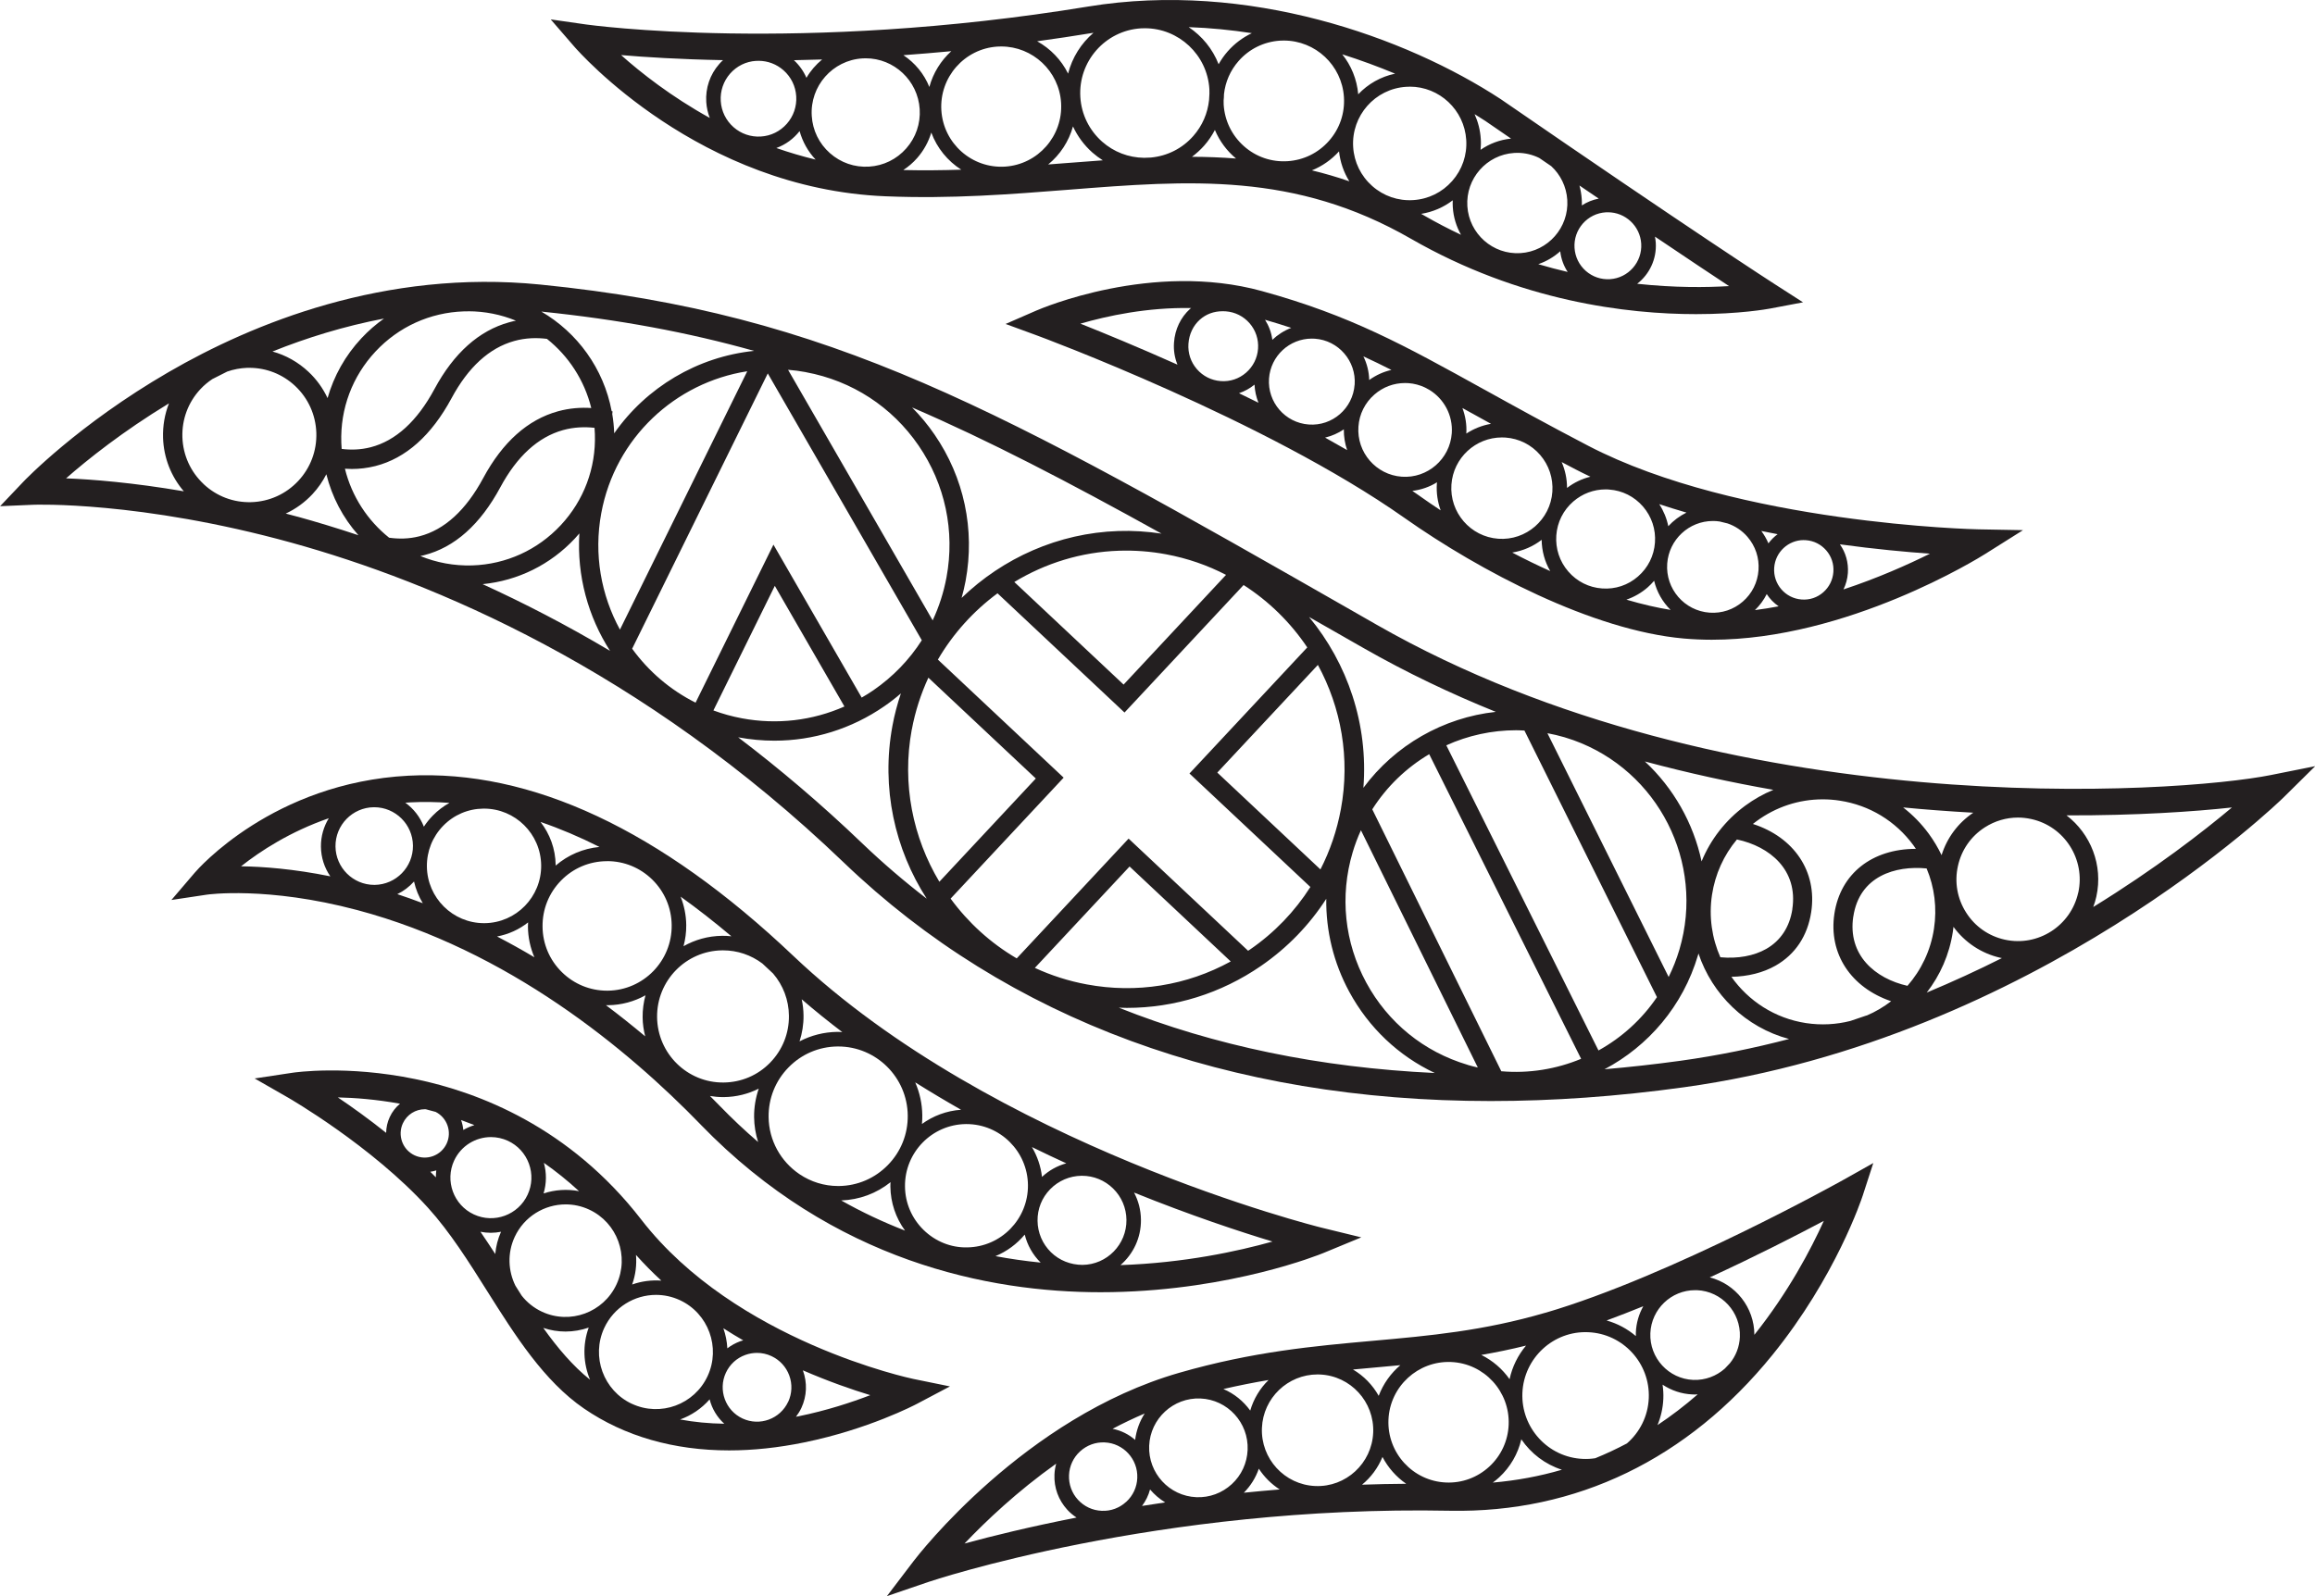 <svg width="174" height="120" viewBox="0 0 174 120" fill="none" xmlns="http://www.w3.org/2000/svg">
<g clip-path="url(#clip0_1_823)">
<path d="M170.711 58.264C163.737 59.661 129.859 62.044 103.48 46.973L102.083 46.173C74.941 30.664 62.552 23.587 40.602 21.393C28.912 20.227 18.968 24.326 12.681 27.97C5.884 31.911 1.888 36.075 1.723 36.252L0.008 38.057L2.495 37.949C2.571 37.945 10.508 37.649 21.934 40.808C32.47 43.725 48.221 50.264 63.431 64.857C75.77 76.694 92.385 82.778 112.047 82.778C116.718 82.778 121.565 82.436 126.566 81.743C153.029 78.08 171.44 60.15 171.624 59.965L174.015 57.602L170.722 58.261L170.711 58.264ZM145.514 60.916C146.466 60.989 147.399 61.051 148.316 61.101C147.172 61.87 146.343 62.983 145.933 64.291C145.664 63.733 145.345 63.194 144.973 62.686C144.417 61.928 143.768 61.266 143.043 60.704C143.891 60.785 144.716 60.858 145.514 60.916ZM133.283 59.384C132.542 59.688 131.832 60.089 131.168 60.577C129.694 61.666 128.573 63.109 127.894 64.76C127.28 61.886 125.787 59.253 123.634 57.248C126.946 58.137 130.189 58.838 133.283 59.38M134.718 68.351C134.515 69.69 133.835 70.725 132.753 71.341C131.828 71.868 130.619 72.088 129.306 71.969C128.677 70.545 128.428 68.928 128.677 67.277C128.915 65.719 129.564 64.291 130.55 63.113C133.006 63.633 135.163 65.395 134.714 68.347M117.589 55.428C117.7 55.463 117.812 55.501 117.923 55.536C118.038 55.574 118.157 55.617 118.272 55.651C124.616 57.93 128.167 64.834 126.228 71.391C126.013 72.115 125.741 72.8 125.419 73.45L116.307 55.124C116.737 55.205 117.163 55.301 117.589 55.428ZM101.086 47.924L102.483 48.72C105.737 50.579 109.076 52.165 112.427 53.519C108.481 53.947 104.851 56.021 102.475 59.23C102.851 54.458 101.289 49.883 98.391 46.385C99.27 46.889 100.168 47.397 101.082 47.92M100.782 60.839C100.487 62.436 99.969 63.956 99.247 65.365L91.494 58.084L99.055 49.99C100.798 53.192 101.496 56.987 100.782 60.843M92.154 43.217L84.452 51.468L76.238 43.756C78.572 42.344 81.262 41.497 84.106 41.405C85.284 41.366 86.478 41.455 87.649 41.674C89.261 41.974 90.769 42.502 92.154 43.221M87.311 40.119C86.229 39.958 85.139 39.885 84.056 39.923C79.547 40.073 75.386 41.955 72.277 44.953C72.393 44.533 72.496 44.106 72.577 43.671C73.291 39.811 72.462 35.905 70.243 32.673C69.737 31.934 69.172 31.256 68.555 30.633C74.296 33.104 80.299 36.233 87.311 40.123M60.572 27.982C64.037 28.624 67.046 30.583 69.042 33.496C71.038 36.41 71.786 39.927 71.141 43.402C70.93 44.537 70.577 45.626 70.101 46.642L59.232 27.801C59.677 27.839 60.122 27.893 60.572 27.978M56.668 26.381C52.419 26.823 48.581 29.117 46.164 32.577C46.148 32.084 46.098 31.599 46.018 31.126C46.025 31.06 46.033 30.995 46.041 30.929C46.022 30.926 45.999 30.918 45.975 30.914C45.373 27.708 43.393 25.003 40.687 23.425C46.532 24.022 51.698 24.984 56.668 26.377M29.253 40.431C27.634 39.138 26.44 37.329 25.926 35.24C26.099 35.251 26.271 35.259 26.448 35.259C27.008 35.259 27.599 35.193 28.213 35.039C30.505 34.455 32.431 32.734 33.94 29.936C35.195 27.604 36.776 26.161 38.645 25.638C39.52 25.392 40.364 25.384 41.109 25.476C42.732 26.769 43.926 28.586 44.44 30.675C43.669 30.625 42.821 30.679 41.938 30.922C39.666 31.549 37.778 33.238 36.323 35.936C35.022 38.357 33.41 39.831 31.533 40.316C30.719 40.527 29.944 40.523 29.253 40.427M35.187 23.402C36.453 23.402 37.67 23.652 38.779 24.11C38.61 24.145 38.441 24.179 38.273 24.229C36.001 24.857 34.112 26.546 32.658 29.244C31.357 31.664 29.745 33.135 27.868 33.623C27.093 33.823 26.348 33.835 25.68 33.75C25.669 33.593 25.657 33.435 25.653 33.277C25.569 30.725 26.482 28.293 28.221 26.431C29.959 24.568 32.32 23.494 34.864 23.41C34.972 23.41 35.076 23.406 35.183 23.406M28.862 23.948C28.255 24.38 27.684 24.872 27.165 25.43C25.953 26.727 25.093 28.266 24.621 29.929C24.275 29.194 23.796 28.524 23.185 27.951C22.406 27.22 21.477 26.7 20.48 26.427C23.055 25.392 25.868 24.522 28.866 23.948M4.966 35.963C6.578 34.551 9.227 32.434 12.7 30.325C12.381 31.137 12.228 32.015 12.255 32.915C12.305 34.412 12.854 35.817 13.817 36.937C9.979 36.282 6.939 36.04 4.963 35.963M15.302 36.39C14.32 35.467 13.755 34.22 13.709 32.869C13.667 31.522 14.147 30.237 15.068 29.252C15.337 28.963 15.64 28.713 15.959 28.501C16.327 28.312 16.699 28.124 17.079 27.935C17.555 27.77 18.058 27.674 18.576 27.654C18.634 27.654 18.691 27.654 18.745 27.654C20.027 27.654 21.243 28.136 22.184 29.017C23.166 29.94 23.73 31.191 23.776 32.538C23.819 33.885 23.339 35.17 22.418 36.156C21.497 37.141 20.249 37.706 18.906 37.753C17.555 37.795 16.281 37.314 15.298 36.39M22.372 38.849C22.069 38.765 21.773 38.688 21.477 38.611C22.226 38.264 22.905 37.772 23.485 37.152C23.907 36.698 24.256 36.194 24.529 35.655C24.951 37.352 25.768 38.919 26.939 40.239C25.331 39.704 23.803 39.242 22.372 38.846M31.587 41.805C31.683 41.786 31.779 41.766 31.878 41.739C34.17 41.154 36.096 39.438 37.605 36.636C38.86 34.304 40.441 32.861 42.31 32.338C43.151 32.103 43.964 32.084 44.686 32.165C44.701 32.322 44.709 32.484 44.713 32.642C44.797 35.193 43.884 37.626 42.145 39.488C40.403 41.351 38.046 42.425 35.502 42.509C34.12 42.551 32.796 42.297 31.591 41.801M36.277 43.918C38.929 43.656 41.366 42.455 43.205 40.489C43.324 40.362 43.435 40.235 43.546 40.104C43.35 43.298 44.21 46.373 45.853 48.932C42.548 46.969 39.336 45.315 36.273 43.918M45.193 38.58C46.24 32.907 50.777 28.747 56.165 27.912L46.597 47.335C45.185 44.753 44.617 41.69 45.193 38.576M47.511 48.778L57.708 28.074L69.284 48.136C68.347 49.602 67.119 50.879 65.645 51.895C65.358 52.092 65.066 52.276 64.766 52.446L58.134 40.947L52.281 52.827C50.366 51.868 48.743 50.464 47.515 48.774M58.234 44.041L63.469 53.115C61.067 54.177 58.403 54.497 55.766 54.004C55.022 53.866 54.308 53.666 53.621 53.412L58.238 44.041H58.234ZM64.809 63.406C61.708 60.431 58.587 57.791 55.486 55.436C55.49 55.436 55.494 55.436 55.498 55.436C56.4 55.601 57.301 55.686 58.2 55.686C61.132 55.686 63.999 54.801 66.467 53.096C66.904 52.796 67.319 52.473 67.714 52.13C67.449 52.919 67.23 53.735 67.077 54.57C66.213 59.253 67.261 63.852 69.656 67.566C67.971 66.269 66.352 64.884 64.805 63.402M68.535 54.843C68.789 53.477 69.215 52.172 69.779 50.949L77.854 58.53L70.604 66.292C68.616 62.971 67.775 58.942 68.531 54.843M71.448 67.562L79.946 58.465L70.493 49.59C71.636 47.635 73.172 45.938 74.975 44.606L84.521 53.569L93.471 43.983C95.386 45.211 97.01 46.816 98.257 48.674L89.403 58.153L98.491 66.685C97.324 68.52 95.793 70.121 93.947 71.391C93.901 71.422 93.855 71.449 93.809 71.48L84.828 63.048L76.419 72.053C74.454 70.903 72.769 69.363 71.448 67.558M77.781 72.769L84.901 65.145L92.504 72.284C89.207 74.093 85.423 74.709 81.677 74.008C80.303 73.754 79.002 73.331 77.785 72.769M84.091 75.759C84.294 75.767 84.498 75.775 84.697 75.775C88.278 75.775 91.771 74.693 94.787 72.615C96.768 71.249 98.418 69.54 99.685 67.574C99.654 69.987 100.233 72.384 101.412 74.562C102.878 77.268 105.115 79.38 107.84 80.67C99.232 80.266 91.272 78.622 84.091 75.759ZM110.304 80.054C107.023 79.08 104.321 76.883 102.686 73.866C101.055 70.852 100.69 67.377 101.665 64.091C101.838 63.51 102.045 62.956 102.291 62.421L111.076 80.258C110.819 80.2 110.562 80.135 110.304 80.058M112.841 80.539L103.143 60.847C104.237 59.123 105.714 57.714 107.422 56.702L118.84 79.604C116.979 80.377 114.925 80.72 112.845 80.539M108.712 56.032C110.339 55.297 112.124 54.901 113.954 54.901C114.162 54.901 114.373 54.913 114.58 54.924L124.54 74.966C123.4 76.648 121.884 78.014 120.145 78.976L108.708 56.036L108.712 56.032ZM126.282 79.754C124.363 80.019 122.467 80.227 120.598 80.389C123.879 78.653 126.489 75.651 127.625 71.811C127.637 71.768 127.648 71.726 127.66 71.684C128.688 74.762 131.202 77.241 134.469 78.114C131.843 78.799 129.115 79.361 126.286 79.754M140.295 76.344C139.895 76.483 139.489 76.621 139.082 76.756C138.023 77.025 136.894 77.091 135.747 76.918C133.39 76.56 131.413 75.247 130.135 73.439C131.375 73.415 132.519 73.131 133.459 72.596C134.937 71.753 135.862 70.36 136.134 68.57C136.599 65.515 134.837 62.94 131.751 61.947C131.839 61.878 131.928 61.809 132.016 61.743C133.482 60.662 135.213 60.096 136.998 60.096C137.424 60.096 137.857 60.127 138.287 60.196C140.513 60.535 142.478 61.728 143.814 63.548C143.879 63.637 143.941 63.725 144.002 63.818C140.728 63.818 138.337 65.661 137.877 68.694C137.42 71.711 139.132 74.251 142.141 75.274C141.573 75.709 140.955 76.075 140.291 76.356M139.301 68.901C139.761 65.861 142.467 65.061 144.808 65.291C145.403 66.708 145.599 68.266 145.361 69.825C145.111 71.476 144.394 72.942 143.369 74.116C140.955 73.573 138.855 71.814 139.297 68.901M144.82 74.62C145.821 73.331 146.52 71.772 146.781 70.044C146.8 69.925 146.812 69.802 146.827 69.683C147.664 70.826 148.896 71.684 150.381 72.015C150.412 72.022 150.438 72.022 150.469 72.03C148.685 72.927 146.796 73.8 144.816 74.624M156.203 67.108C155.654 69.609 153.175 71.195 150.684 70.645C149.475 70.379 148.443 69.656 147.779 68.609C147.111 67.562 146.892 66.319 147.161 65.111C147.426 63.898 148.147 62.863 149.191 62.197C149.943 61.716 150.803 61.466 151.674 61.466C152.008 61.466 152.346 61.505 152.68 61.578C155.175 62.128 156.756 64.61 156.207 67.112M157.332 68.193C157.424 67.939 157.508 67.681 157.566 67.408C158.088 65.037 157.132 62.686 155.324 61.301C160.59 61.316 164.889 61.02 167.756 60.708C165.579 62.536 162.018 65.303 157.328 68.193" fill="#231F20"/>
<path d="M111.571 29.294C105.503 25.934 101.496 23.714 94.856 21.886C86.605 19.611 78.23 23.202 77.877 23.356L75.582 24.356L77.935 25.218C78.107 25.28 95.121 31.572 105.576 38.946C111.222 42.925 119.696 47.397 126.555 48.005C127.257 48.066 127.955 48.097 128.658 48.097C138.855 48.097 148.761 41.932 149.206 41.651L152.054 39.858L148.692 39.796C148.512 39.796 130.654 39.392 119.362 33.508C116.334 31.93 113.805 30.529 111.575 29.294M88.493 27.412C85.553 26.1 82.982 25.041 81.205 24.333C83.22 23.748 86.24 23.098 89.525 23.16C89.502 23.179 89.475 23.198 89.453 23.217C88.743 23.856 88.309 24.76 88.24 25.761C88.198 26.334 88.29 26.892 88.497 27.408M91.755 28.651C91.057 28.601 90.42 28.282 89.959 27.751C89.499 27.22 89.276 26.542 89.326 25.842C89.376 25.126 89.679 24.487 90.178 24.037C90.646 23.617 91.237 23.398 91.905 23.398C91.978 23.398 92.055 23.398 92.128 23.406C92.826 23.456 93.463 23.775 93.924 24.306C94.384 24.837 94.607 25.515 94.557 26.215C94.507 26.916 94.189 27.554 93.659 28.016C93.129 28.478 92.454 28.705 91.755 28.651ZM93.126 29.563C93.544 29.421 93.939 29.205 94.292 28.917C94.315 29.394 94.419 29.852 94.588 30.279C94.097 30.037 93.609 29.798 93.126 29.563ZM110.6 31.052C111.072 31.314 111.563 31.587 112.066 31.864C111.394 31.98 110.765 32.234 110.212 32.596C110.251 31.93 110.147 31.28 109.917 30.675C110.143 30.802 110.37 30.925 110.604 31.056M104.582 27.812C103.983 27.947 103.419 28.205 102.912 28.57C102.897 27.935 102.74 27.335 102.475 26.792C103.177 27.116 103.876 27.454 104.582 27.812ZM97.052 24.649C96.522 24.853 96.038 25.161 95.632 25.549C95.563 25.003 95.367 24.491 95.083 24.041C95.766 24.237 96.418 24.441 97.052 24.649ZM99.596 32.9C100.107 32.777 100.579 32.569 101.005 32.28C101.001 32.823 101.085 33.35 101.254 33.839C100.706 33.523 100.153 33.208 99.596 32.9ZM101.815 28.921C101.688 30.698 100.145 32.049 98.368 31.915C96.595 31.788 95.256 30.237 95.382 28.459C95.505 26.758 96.921 25.457 98.599 25.457C98.675 25.457 98.752 25.457 98.833 25.465C100.606 25.592 101.945 27.143 101.819 28.921M105.361 35.84C103.427 35.701 101.964 34.012 102.103 32.072C102.168 31.133 102.598 30.275 103.308 29.659C103.952 29.098 104.758 28.797 105.603 28.797C105.687 28.797 105.776 28.797 105.86 28.805C106.305 28.836 106.724 28.955 107.103 29.132C107.215 29.194 107.322 29.252 107.437 29.313C108.524 29.979 109.214 31.214 109.118 32.573C108.98 34.512 107.292 35.978 105.361 35.84ZM106.727 37.302C106.539 37.171 106.347 37.041 106.155 36.906C106.827 36.825 107.457 36.602 108.009 36.259C108.009 36.29 108.002 36.317 107.998 36.348C107.948 37.056 108.055 37.737 108.282 38.368C107.764 38.026 107.245 37.672 106.724 37.302M113.655 41.543C114.476 41.412 115.236 41.078 115.873 40.585C115.885 41.42 116.104 42.224 116.518 42.936C115.593 42.517 114.634 42.055 113.655 41.539M116.679 36.971C116.53 39.069 114.703 40.654 112.615 40.504C110.523 40.354 108.942 38.526 109.092 36.429C109.234 34.424 110.907 32.888 112.884 32.888C112.976 32.888 113.064 32.888 113.156 32.896C114.169 32.969 115.094 33.431 115.758 34.2C116.422 34.97 116.748 35.952 116.679 36.971ZM122.241 45.084C122.816 44.887 123.357 44.58 123.833 44.168C124.014 44.01 124.175 43.841 124.328 43.664C124.528 44.506 124.966 45.261 125.564 45.853C124.593 45.699 123.476 45.445 122.244 45.084M131.905 45.869C132.269 45.515 132.569 45.111 132.791 44.664C133.025 45.026 133.329 45.338 133.686 45.584C133.098 45.696 132.503 45.792 131.905 45.869ZM145.058 41.628C143.38 42.459 141.124 43.467 138.56 44.314C138.744 43.933 138.859 43.517 138.89 43.083C138.944 42.305 138.733 41.551 138.291 40.924C140.928 41.285 143.273 41.501 145.061 41.628M135.574 40.608C135.628 40.608 135.681 40.608 135.735 40.612C136.33 40.654 136.871 40.927 137.263 41.378C137.654 41.828 137.846 42.405 137.8 43.002C137.758 43.598 137.485 44.141 137.036 44.533C136.587 44.926 136.011 45.118 135.416 45.072C134.188 44.984 133.263 43.914 133.352 42.682C133.436 41.505 134.415 40.604 135.574 40.604M133.609 40.162C133.348 40.354 133.114 40.589 132.918 40.85C132.78 40.523 132.599 40.212 132.384 39.919C132.795 40.004 133.202 40.085 133.609 40.162ZM128.988 39.176C129.08 39.184 129.168 39.196 129.256 39.207C129.452 39.257 129.652 39.303 129.848 39.353C130.419 39.546 130.934 39.888 131.341 40.358C131.943 41.054 132.239 41.943 132.173 42.863C132.108 43.783 131.69 44.622 130.995 45.226C130.3 45.83 129.414 46.127 128.497 46.061C126.604 45.926 125.173 44.272 125.311 42.374C125.441 40.562 126.954 39.169 128.742 39.169C128.823 39.169 128.907 39.169 128.988 39.176ZM126.758 38.538C126.244 38.792 125.779 39.138 125.392 39.561C125.273 38.972 125.042 38.411 124.712 37.903C125.388 38.126 126.071 38.337 126.758 38.538ZM120.947 36.806C121.937 36.875 122.839 37.329 123.492 38.084C124.14 38.834 124.463 39.796 124.39 40.789C124.321 41.782 123.868 42.686 123.116 43.34C122.367 43.995 121.408 44.314 120.418 44.241C119.427 44.172 118.525 43.718 117.873 42.963C117.224 42.213 116.906 41.251 116.975 40.258C117.044 39.265 117.497 38.357 118.249 37.706C118.932 37.114 119.784 36.794 120.679 36.794C120.767 36.794 120.859 36.794 120.947 36.806ZM117.781 36.683C117.781 36.005 117.643 35.347 117.378 34.739C117.723 34.92 118.073 35.105 118.433 35.293C118.794 35.482 119.166 35.663 119.539 35.84C118.905 35.994 118.31 36.279 117.781 36.683Z" fill="#231F20"/>
<path d="M116.15 98.695C111.471 100.062 107.449 100.423 103.193 100.804C98.763 101.201 94.181 101.612 88.631 103.21C77.002 106.558 68.996 116.933 68.662 117.372L66.662 120L69.783 118.934C69.951 118.876 87 113.146 108.988 113.581C118.464 113.758 126.85 109.717 133.213 101.874C137.984 95.99 139.926 90.133 140.007 89.886L140.801 87.439L138.564 88.697C138.433 88.77 125.61 95.932 116.15 98.699M123.511 98.207C123.185 98.796 122.981 99.465 122.954 100.181C122.951 100.273 122.954 100.362 122.954 100.45C122.325 99.912 121.577 99.507 120.755 99.276C121.669 98.938 122.59 98.58 123.507 98.207M114.695 101.17C114.096 101.886 113.666 102.744 113.463 103.691C112.922 102.921 112.193 102.29 111.337 101.866C112.427 101.678 113.544 101.451 114.691 101.166M103.373 102.809C104.002 102.752 104.628 102.698 105.254 102.636C104.532 103.248 103.968 104.037 103.626 104.941C103.166 104.125 102.502 103.437 101.692 102.963C102.256 102.909 102.816 102.859 103.373 102.809ZM95.348 103.752C94.707 104.376 94.227 105.165 93.97 106.05C93.459 105.342 92.765 104.776 91.951 104.429C93.122 104.16 94.25 103.937 95.348 103.752ZM86.037 106.269C85.66 106.854 85.411 107.527 85.319 108.255C84.847 107.839 84.267 107.547 83.623 107.42C84.402 107.008 85.208 106.623 86.037 106.269ZM72.5 116.04C74.085 114.374 76.449 112.126 79.385 110.04C79.312 110.306 79.266 110.579 79.255 110.864C79.213 111.845 79.558 112.78 80.218 113.504C80.429 113.735 80.663 113.927 80.917 114.093C77.386 114.785 74.519 115.494 72.5 116.044M84.651 112.907C84.144 113.373 83.496 113.619 82.805 113.585C82.118 113.558 81.489 113.261 81.024 112.757C80.56 112.253 80.322 111.595 80.349 110.906C80.379 110.217 80.671 109.586 81.178 109.121C81.684 108.655 82.341 108.413 83.024 108.443C84.44 108.501 85.541 109.706 85.48 111.122C85.453 111.807 85.158 112.442 84.655 112.907M85.837 113.219C86.117 112.846 86.321 112.426 86.44 111.98C86.766 112.361 87.146 112.692 87.576 112.954C86.985 113.038 86.405 113.127 85.837 113.219ZM89.921 112.561C87.879 112.476 86.29 110.741 86.374 108.697C86.459 106.65 88.19 105.057 90.228 105.141C92.27 105.226 93.859 106.962 93.774 109.005C93.732 109.998 93.31 110.914 92.58 111.584C91.851 112.253 90.907 112.603 89.917 112.561M93.49 112.226C94.001 111.707 94.384 111.095 94.615 110.418C95.021 111.041 95.555 111.576 96.184 111.98C95.271 112.053 94.373 112.138 93.49 112.226ZM98.856 111.722C96.549 111.626 94.753 109.667 94.849 107.354C94.941 105.103 96.798 103.333 99.028 103.333C99.086 103.333 99.147 103.333 99.205 103.337C101.511 103.433 103.308 105.392 103.212 107.704C103.116 110.017 101.158 111.822 98.856 111.722ZM102.367 111.626C103.039 111.076 103.572 110.36 103.91 109.536C104.332 110.344 104.946 111.037 105.691 111.553C104.567 111.561 103.461 111.584 102.367 111.622M108.689 111.457C106.198 111.353 104.256 109.236 104.359 106.738C104.463 104.241 106.578 102.297 109.065 102.398C111.556 102.501 113.498 104.618 113.394 107.116C113.344 108.324 112.826 109.444 111.936 110.264C111.045 111.083 109.89 111.51 108.685 111.457M112.196 111.468C112.362 111.345 112.527 111.214 112.68 111.072C113.521 110.294 114.092 109.302 114.346 108.209C115.071 109.278 116.138 110.094 117.397 110.498C115.724 110.987 113.989 111.31 112.196 111.464M122.29 108.516C121.511 108.928 120.717 109.302 119.903 109.632C119.604 109.679 119.293 109.698 118.978 109.683C116.361 109.575 114.319 107.347 114.426 104.722C114.538 102.097 116.756 100.042 119.374 100.158C121.995 100.266 124.037 102.494 123.925 105.118C123.868 106.481 123.242 107.685 122.287 108.516M124.578 107.15C124.831 106.535 124.989 105.869 125.019 105.165C125.035 104.803 125.012 104.449 124.962 104.102C125.614 104.533 126.382 104.803 127.218 104.837C127.28 104.837 127.345 104.841 127.407 104.841C127.472 104.841 127.537 104.834 127.602 104.83C126.624 105.684 125.614 106.454 124.574 107.146M130.02 102.494C129.894 102.628 129.767 102.763 129.64 102.894C129.011 103.452 128.174 103.779 127.268 103.744C125.415 103.667 123.968 102.09 124.044 100.231C124.121 98.418 125.614 96.998 127.407 96.998C127.453 96.998 127.502 96.998 127.549 96.998C129.402 97.075 130.849 98.653 130.772 100.512C130.742 101.266 130.462 101.951 130.02 102.494ZM131.862 100.35C131.855 98.287 130.442 96.529 128.508 96.036C131.97 94.447 135.056 92.861 137.082 91.788C136.115 93.923 134.426 97.137 131.866 100.35" fill="#231F20"/>
<path d="M71.402 104.233L68.65 103.671C68.516 103.644 55.283 100.85 48.202 91.695C42.828 84.749 35.997 82.113 31.215 81.128C26.037 80.058 22.157 80.627 21.992 80.65L19.14 81.081L21.646 82.517C21.708 82.552 27.952 86.153 32.17 90.802C33.821 92.623 35.248 94.889 36.63 97.087C38.718 100.4 40.875 103.825 43.899 105.9C46.943 107.985 50.646 109.044 54.803 109.044C56.603 109.044 58.491 108.844 60.449 108.443C65.269 107.458 68.773 105.622 68.923 105.542L71.406 104.229L71.402 104.233ZM55.862 100.77C55.785 100.793 55.709 100.812 55.636 100.839C55.283 100.97 54.96 101.147 54.669 101.37C54.642 100.854 54.538 100.342 54.369 99.861C54.868 100.181 55.363 100.485 55.862 100.77ZM47.802 94.347C48.409 95.028 49.046 95.671 49.706 96.279C48.958 96.225 48.213 96.325 47.514 96.571C47.776 95.84 47.864 95.086 47.802 94.351M40.879 87.424C41.773 88.051 42.66 88.759 43.523 89.555C42.621 89.379 41.704 89.448 40.856 89.725C41.082 88.974 41.09 88.182 40.879 87.424ZM35.655 84.587C35.367 84.68 35.087 84.799 34.822 84.953C34.799 84.703 34.745 84.453 34.657 84.21C34.657 84.21 34.657 84.21 34.657 84.206C34.987 84.326 35.321 84.453 35.655 84.587ZM29.292 83.987C29.115 84.364 29.031 84.764 29.023 85.168C27.707 84.118 26.444 83.213 25.392 82.505C26.67 82.532 28.275 82.655 30.067 82.979C29.748 83.244 29.476 83.583 29.292 83.987ZM32.761 88.513C32.623 88.374 32.485 88.236 32.343 88.097C32.496 88.074 32.646 88.035 32.792 87.993C32.769 88.166 32.761 88.339 32.761 88.513ZM33.571 85.977C33.149 86.885 32.07 87.281 31.165 86.862C30.727 86.658 30.393 86.296 30.224 85.838C30.059 85.384 30.078 84.887 30.282 84.449C30.589 83.787 31.245 83.394 31.928 83.394C31.955 83.394 31.982 83.394 32.009 83.398C32.251 83.46 32.493 83.525 32.742 83.594C33.609 84.033 33.982 85.088 33.571 85.977ZM34.135 87.254C34.65 86.142 35.751 85.488 36.902 85.488C37.332 85.488 37.766 85.58 38.177 85.769C38.914 86.111 39.474 86.723 39.754 87.485C40.034 88.251 40 89.078 39.658 89.817C38.952 91.345 37.14 92.011 35.617 91.303C34.093 90.595 33.429 88.778 34.135 87.25M37.225 94.281C36.86 93.719 36.492 93.158 36.112 92.607C36.369 92.657 36.63 92.684 36.887 92.684C37.144 92.684 37.405 92.657 37.658 92.607C37.417 93.15 37.275 93.712 37.225 94.277M39.209 97.406C39.056 97.164 38.898 96.917 38.745 96.671C38.192 95.559 38.123 94.212 38.683 93C39.397 91.457 40.925 90.548 42.517 90.548C43.112 90.548 43.715 90.675 44.287 90.941C46.398 91.922 47.319 94.443 46.34 96.559C45.361 98.676 42.847 99.6 40.737 98.618C40.119 98.33 39.604 97.91 39.209 97.406ZM40.836 99.835C41.385 100.019 41.946 100.108 42.502 100.108C43.101 100.108 43.692 100.004 44.248 99.811C43.773 101.12 43.842 102.513 44.348 103.729C43.047 102.686 41.911 101.343 40.836 99.838M47.499 105.545C45.358 104.549 44.421 101.99 45.415 99.842C46.141 98.276 47.691 97.352 49.307 97.352C49.91 97.352 50.52 97.479 51.103 97.749C53.245 98.745 54.181 101.305 53.187 103.452C52.193 105.599 49.641 106.538 47.499 105.542M51.118 106.719C51.963 106.415 52.73 105.9 53.337 105.207C53.513 105.903 53.893 106.546 54.438 107.039C53.283 107.023 52.178 106.916 51.118 106.719ZM59.24 105.388C58.641 106.681 57.102 107.246 55.812 106.646C54.523 106.046 53.959 104.503 54.557 103.21C54.849 102.582 55.363 102.105 56.012 101.87C56.304 101.763 56.603 101.713 56.902 101.713C57.271 101.713 57.639 101.793 57.985 101.955C58.61 102.247 59.086 102.763 59.324 103.413C59.562 104.064 59.531 104.764 59.243 105.392M59.996 106.484C59.938 106.496 59.884 106.504 59.827 106.515C59.98 106.311 60.122 106.092 60.234 105.85C60.648 104.957 60.687 103.956 60.349 103.033C60.349 103.033 60.349 103.029 60.349 103.025C62.291 103.868 64.049 104.476 65.411 104.891C64.01 105.43 62.13 106.05 59.996 106.484Z" fill="#231F20"/>
<path d="M52.669 84.556C62.675 94.882 74.369 97.152 82.717 97.152C83.012 97.152 83.308 97.152 83.596 97.144C92.657 96.971 99.197 94.316 99.47 94.204L102.317 93.027L99.324 92.296C99.078 92.238 74.672 86.146 59.623 71.861C49.652 62.394 39.923 57.837 30.7 58.318C20.537 58.846 14.868 65.338 14.634 65.615L12.884 67.662L15.548 67.262C15.594 67.254 20.073 66.619 26.851 68.42C38.196 71.441 47.154 78.861 52.669 84.553M29.863 67.223C30.343 66.993 30.765 66.665 31.119 66.273C31.249 66.858 31.476 67.408 31.779 67.905C31.122 67.654 30.481 67.427 29.863 67.223ZM37.359 70.406C38.23 70.244 39.025 69.875 39.693 69.348C39.689 69.456 39.681 69.563 39.681 69.675C39.689 70.475 39.858 71.253 40.165 71.969C39.209 71.399 38.273 70.883 37.359 70.406ZM48.489 77.91C47.495 77.079 46.513 76.298 45.542 75.57C45.572 75.57 45.599 75.574 45.63 75.574C45.653 75.574 45.676 75.574 45.699 75.574C46.72 75.563 47.68 75.293 48.516 74.828C48.374 75.355 48.294 75.909 48.301 76.487C48.305 76.979 48.378 77.452 48.493 77.91M56.975 85.853C55.993 85.011 55.037 84.11 54.108 83.152C53.859 82.894 53.609 82.644 53.364 82.398C53.682 82.451 54.008 82.482 54.342 82.482H54.411C55.336 82.471 56.223 82.251 57.029 81.847C56.795 82.528 56.672 83.248 56.68 83.987C56.687 84.63 56.791 85.253 56.979 85.85M63.227 90.252C64.594 90.202 65.879 89.725 66.935 88.878C66.931 88.986 66.919 89.098 66.923 89.209C66.939 90.418 67.326 91.564 68.025 92.519C66.374 91.88 64.774 91.126 63.227 90.252ZM74.822 94.439C75.682 94.081 76.434 93.523 77.021 92.819C77.217 93.612 77.624 94.339 78.219 94.924C77.067 94.809 75.935 94.647 74.822 94.439ZM95.643 93.342C93.052 94.07 89.003 94.951 84.217 95.113C85.173 94.285 85.772 93.061 85.756 91.699C85.749 90.976 85.568 90.283 85.238 89.659C89.506 91.383 93.191 92.6 95.643 93.342ZM81.323 88.397C82.202 88.397 83.031 88.736 83.661 89.352C84.298 89.975 84.655 90.814 84.666 91.711C84.686 93.558 83.204 95.078 81.362 95.097C80.468 95.093 79.627 94.766 78.99 94.143C78.353 93.516 77.996 92.68 77.984 91.784C77.973 90.887 78.311 90.044 78.936 89.405C79.562 88.767 80.395 88.409 81.289 88.397C81.3 88.397 81.316 88.397 81.327 88.397M80.141 87.462C79.466 87.647 78.844 87.993 78.318 88.482C78.226 87.67 77.958 86.912 77.562 86.238C78.43 86.665 79.293 87.073 80.145 87.462M72.642 84.51C75.167 84.51 77.236 86.558 77.263 89.094C77.29 91.649 75.24 93.75 72.692 93.781C71.464 93.808 70.293 93.327 69.41 92.461C68.528 91.595 68.032 90.437 68.021 89.198C67.994 86.642 70.044 84.541 72.592 84.51H72.642ZM72.235 83.433C71.141 83.51 70.132 83.895 69.295 84.503C69.314 84.287 69.326 84.072 69.322 83.852C69.311 82.971 69.123 82.136 68.789 81.374C69.932 82.09 71.084 82.778 72.235 83.433ZM60.257 75.128C61.247 75.982 62.264 76.802 63.308 77.595C63.204 77.591 63.105 77.579 63.001 77.579C62.978 77.579 62.955 77.579 62.932 77.579C61.926 77.591 60.963 77.841 60.096 78.291C60.295 77.672 60.403 77.021 60.395 76.352C60.391 75.936 60.345 75.528 60.257 75.128ZM62.943 78.676C62.943 78.676 62.982 78.676 63.001 78.676C65.856 78.676 68.198 80.993 68.228 83.864C68.244 85.265 67.714 86.588 66.735 87.589C65.757 88.59 64.452 89.151 63.055 89.167C63.035 89.167 63.016 89.167 62.997 89.167C61.93 89.167 60.94 88.844 60.111 88.289C60.096 88.278 60.076 88.266 60.061 88.255C58.695 87.32 57.789 85.757 57.77 83.979C57.754 82.578 58.284 81.255 59.263 80.254C60.237 79.253 61.546 78.692 62.943 78.676ZM54.976 70.391C54.745 70.368 54.515 70.352 54.277 70.356C53.222 70.368 52.235 70.652 51.376 71.137C51.51 70.629 51.587 70.098 51.579 69.548C51.571 68.801 51.422 68.082 51.157 67.412C52.423 68.32 53.694 69.313 54.976 70.394M54.289 71.449C54.308 71.449 54.327 71.449 54.346 71.449C55.425 71.449 56.449 71.799 57.301 72.438C57.57 72.684 57.839 72.938 58.107 73.192C58.864 74.077 59.286 75.186 59.297 76.363C59.313 77.691 58.81 78.942 57.885 79.892C56.96 80.843 55.72 81.37 54.396 81.385C51.663 81.42 49.418 79.211 49.388 76.471C49.357 73.731 51.556 71.476 54.289 71.449ZM45.634 64.741C46.912 64.741 48.113 65.234 49.027 66.13C49.952 67.039 50.474 68.259 50.485 69.559C50.516 72.246 48.359 74.451 45.684 74.481C45.665 74.481 45.645 74.481 45.63 74.481C44.352 74.481 43.151 73.989 42.237 73.092C41.309 72.184 40.79 70.964 40.779 69.667C40.764 68.366 41.255 67.139 42.164 66.207C43.07 65.276 44.287 64.757 45.584 64.745C45.603 64.745 45.622 64.745 45.638 64.745M45.054 63.675C43.834 63.791 42.694 64.276 41.765 65.076C41.765 65.064 41.765 65.053 41.765 65.037C41.75 63.818 41.328 62.698 40.629 61.797C42.091 62.297 43.565 62.921 45.05 63.671M36.38 60.793C38.725 60.793 40.648 62.694 40.675 65.053C40.702 67.427 38.795 69.382 36.426 69.405C36.411 69.405 36.396 69.405 36.38 69.405C34.035 69.405 32.113 67.504 32.086 65.145C32.074 63.995 32.508 62.909 33.31 62.086C34.112 61.262 35.187 60.804 36.334 60.793C36.35 60.793 36.365 60.793 36.38 60.793ZM30.85 60.323C31.821 60.273 32.8 60.289 33.782 60.362C33.325 60.616 32.903 60.935 32.527 61.32C32.274 61.578 32.051 61.859 31.859 62.151C31.575 61.424 31.088 60.8 30.466 60.35C30.593 60.343 30.719 60.327 30.85 60.323ZM18.119 65.13C19.57 63.983 21.796 62.528 24.713 61.516C24.333 62.14 24.114 62.871 24.122 63.652C24.13 64.48 24.39 65.249 24.828 65.884C22.049 65.322 19.758 65.153 18.119 65.13ZM25.216 63.641C25.197 62.032 26.49 60.708 28.094 60.689C28.106 60.689 28.117 60.689 28.129 60.689C29.718 60.689 31.023 61.978 31.038 63.575C31.057 65.184 29.764 66.508 28.159 66.527C28.148 66.527 28.136 66.527 28.129 66.527C26.54 66.527 25.235 65.238 25.216 63.641Z" fill="#231F20"/>
<path d="M66.578 14.758C71.517 14.959 75.977 14.605 80.291 14.266C89.426 13.546 97.317 12.927 106.048 17.949C114.258 22.671 122.325 23.617 127.476 23.617C130.738 23.617 132.834 23.236 133.045 23.198L135.52 22.729L133.398 21.366C133.336 21.328 127.05 17.275 112.799 7.454C105.683 2.794 93.797 -1.478 81.78 0.493C60.034 4.06 44.214 1.863 44.056 1.84L41.393 1.459L43.155 3.494C43.535 3.933 52.569 14.197 66.574 14.758M58.357 11.126C59.056 10.872 59.654 10.425 60.099 9.856C60.322 10.656 60.729 11.387 61.304 11.999C60.284 11.753 59.301 11.46 58.357 11.13M67.894 12.784C68.274 12.534 68.627 12.234 68.934 11.884C69.43 11.318 69.787 10.668 69.998 9.967C70.427 11.13 71.23 12.107 72.251 12.757C70.831 12.803 69.38 12.819 67.891 12.784M80.13 12.261C79.681 12.296 79.232 12.33 78.783 12.365C79.677 11.634 80.333 10.637 80.648 9.505C80.99 10.244 81.481 10.914 82.11 11.472C82.356 11.688 82.617 11.88 82.889 12.053C81.976 12.118 81.059 12.192 80.134 12.261M89.598 11.784C89.925 11.537 90.232 11.26 90.512 10.945C90.83 10.583 91.095 10.187 91.314 9.771C91.667 10.614 92.216 11.349 92.903 11.918C91.801 11.834 90.7 11.791 89.598 11.788M98.606 12.807C99.378 12.496 100.072 12.011 100.644 11.38C100.732 12.188 100.997 12.954 101.419 13.631C100.475 13.304 99.539 13.034 98.602 12.807M107.046 16.206C106.969 16.163 106.892 16.121 106.816 16.078C107.687 15.94 108.497 15.59 109.191 15.059C109.184 15.228 109.184 15.397 109.195 15.57C109.241 16.329 109.464 17.033 109.813 17.652C108.892 17.218 107.967 16.737 107.042 16.206M124.386 17.787C126.819 19.427 128.662 20.654 129.959 21.509C128.266 21.613 125.875 21.639 123.054 21.335C123.968 20.627 124.528 19.488 124.451 18.249C124.44 18.091 124.417 17.937 124.39 17.787M120.164 14.932C119.708 15.02 119.282 15.19 118.894 15.444C118.902 15.286 118.898 15.124 118.886 14.963C118.863 14.612 118.806 14.274 118.713 13.947C119.212 14.285 119.692 14.616 120.164 14.932ZM118.967 16.81C119.412 16.306 120.022 16.005 120.694 15.963C120.748 15.963 120.801 15.959 120.851 15.959C122.164 15.959 123.273 16.987 123.357 18.318C123.442 19.704 122.39 20.901 121.009 20.989C120.337 21.031 119.692 20.808 119.189 20.366C118.687 19.919 118.387 19.307 118.345 18.634C118.303 17.964 118.525 17.314 118.967 16.81ZM115.62 19.861C116.238 19.65 116.798 19.315 117.27 18.892C117.336 19.465 117.531 19.992 117.831 20.446C117.105 20.277 116.368 20.081 115.62 19.861ZM111.682 9.121C112.331 9.567 112.96 9.998 113.574 10.421C112.722 10.506 111.943 10.806 111.283 11.264C111.306 10.995 111.318 10.722 111.298 10.444C111.256 9.779 111.091 9.155 110.834 8.582C111.126 8.759 111.41 8.94 111.686 9.121M113.809 11.499C113.889 11.495 113.966 11.491 114.046 11.491C114.634 11.491 115.194 11.63 115.693 11.876C115.996 12.084 116.299 12.292 116.595 12.492C117.282 13.127 117.735 14.02 117.8 15.028C117.931 17.102 116.349 18.899 114.281 19.03C112.208 19.161 110.42 17.576 110.289 15.501C110.159 13.427 111.74 11.63 113.809 11.499ZM105.96 6.515C108.186 6.515 110.063 8.259 110.205 10.518C110.278 11.657 109.901 12.754 109.149 13.608C108.397 14.462 107.357 14.974 106.221 15.043C105.085 15.116 103.991 14.739 103.139 13.985C102.287 13.231 101.776 12.188 101.707 11.053C101.561 8.705 103.346 6.673 105.691 6.527C105.783 6.523 105.872 6.519 105.96 6.519M104.858 5.538C103.772 5.765 102.816 6.319 102.087 7.089C101.987 5.95 101.554 4.918 100.886 4.083C102.268 4.522 103.596 5.011 104.858 5.538ZM96.495 3.048C98.863 3.048 100.863 4.903 101.013 7.304C101.089 8.516 100.69 9.683 99.888 10.591C99.086 11.499 97.981 12.042 96.775 12.118C95.57 12.195 94.403 11.795 93.498 10.991C92.592 10.187 92.051 9.078 91.974 7.87C91.966 7.762 91.97 7.658 91.97 7.554C91.986 7.397 91.997 7.239 91.997 7.081C92.097 6.161 92.473 5.292 93.099 4.583C93.897 3.675 95.006 3.133 96.211 3.056C96.307 3.048 96.403 3.048 96.495 3.048ZM94.097 2.49C93.413 2.813 92.792 3.275 92.277 3.86C92.013 4.16 91.786 4.487 91.594 4.83C91.145 3.679 90.351 2.713 89.345 2.04C90.957 2.097 92.542 2.255 94.097 2.494M85.745 2.132C85.849 2.124 85.948 2.124 86.052 2.124C88.593 2.124 90.738 4.114 90.899 6.692C90.907 6.812 90.907 6.927 90.903 7.043C90.888 7.2 90.88 7.358 90.876 7.516C90.773 8.513 90.37 9.452 89.694 10.221C88.869 11.16 87.737 11.73 86.497 11.845C86.328 11.853 86.156 11.857 85.987 11.864C84.824 11.849 83.719 11.43 82.836 10.649C81.865 9.786 81.281 8.597 81.201 7.3C81.032 4.618 83.074 2.301 85.745 2.132ZM82.107 2.478C82.133 2.474 82.16 2.471 82.187 2.467C81.262 3.26 80.587 4.326 80.28 5.534C79.769 4.499 78.952 3.656 77.954 3.102C79.309 2.917 80.694 2.709 82.107 2.478ZM74.972 3.502C75.068 3.494 75.16 3.494 75.256 3.494C77.616 3.494 79.604 5.342 79.754 7.731C79.907 10.217 78.019 12.369 75.536 12.527C73.049 12.68 70.911 10.783 70.754 8.297C70.6 5.811 72.492 3.66 74.972 3.502ZM71.502 3.848C70.715 4.56 70.136 5.492 69.852 6.538C69.457 5.553 68.769 4.726 67.902 4.149C69.065 4.064 70.266 3.964 71.502 3.848ZM64.812 4.391C64.897 4.387 64.985 4.383 65.07 4.383C67.196 4.383 68.988 6.05 69.126 8.205C69.195 9.29 68.835 10.341 68.117 11.156C67.399 11.972 66.405 12.461 65.323 12.527C64.237 12.596 63.193 12.234 62.379 11.514C61.566 10.795 61.078 9.798 61.013 8.713C60.871 6.469 62.579 4.53 64.816 4.391M61.792 4.472C61.324 4.861 60.921 5.322 60.614 5.85C60.399 5.353 60.08 4.903 59.673 4.526C60.357 4.514 61.063 4.495 61.788 4.472M56.833 4.58C56.895 4.58 56.956 4.572 57.014 4.572C57.705 4.572 58.365 4.822 58.89 5.284C59.459 5.788 59.8 6.481 59.846 7.243C59.892 8.001 59.643 8.736 59.14 9.305C58.637 9.875 57.946 10.217 57.186 10.264C56.43 10.31 55.697 10.06 55.129 9.556C54.561 9.051 54.22 8.359 54.173 7.597C54.127 6.839 54.377 6.104 54.876 5.534C55.379 4.964 56.069 4.622 56.829 4.576M54.339 4.526C54.243 4.614 54.147 4.71 54.058 4.814C53.364 5.603 53.018 6.619 53.084 7.67C53.11 8.085 53.203 8.49 53.348 8.867C50.443 7.258 48.167 5.465 46.682 4.141C48.482 4.295 51.072 4.46 54.339 4.522" fill="#231F20"/>
</g>
<defs>
<clipPath id="clip0_1_823">
<rect width="174" height="120" fill="white"/>
</clipPath>
</defs>
</svg>
